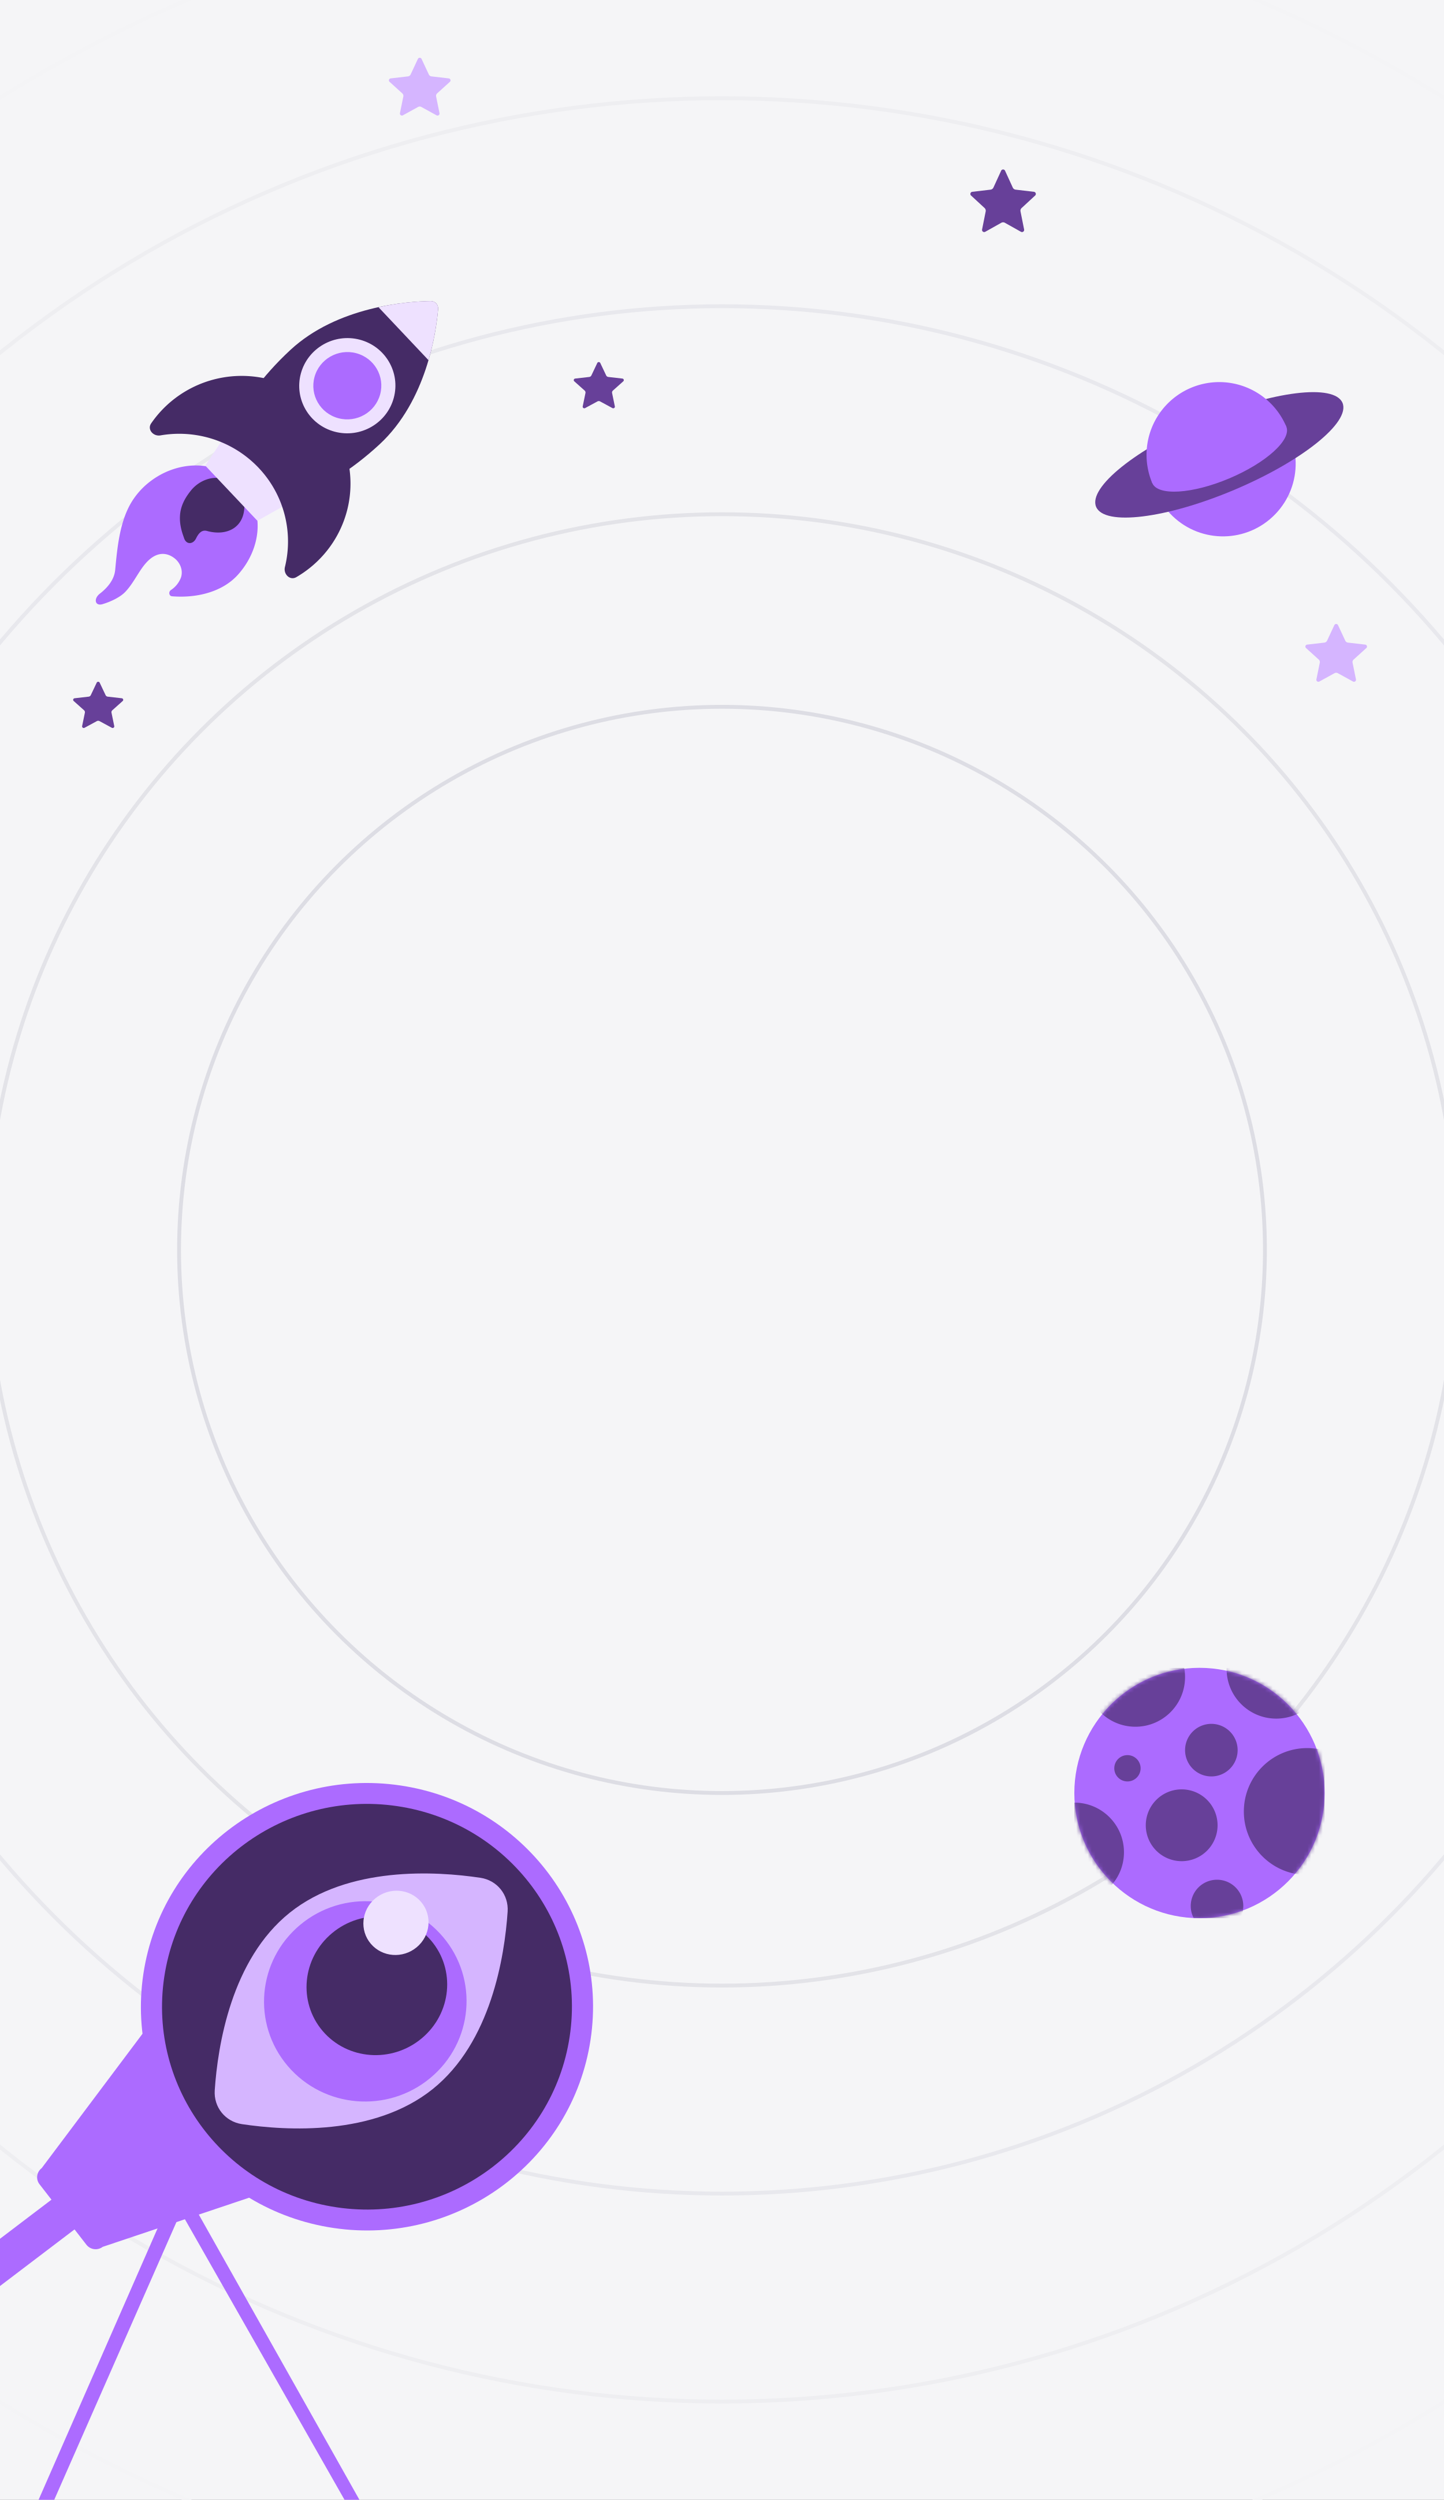 <svg xmlns="http://www.w3.org/2000/svg" fill="none" viewBox="0 0 375 649"><rect x="0" y="0" width="375" height="649" fill="#808080" stroke="none"/><g clip-path="url(#a)"><g clip-path="url(#b)"><path fill="#F5F5F7" d="M0 0h375v649H0z"/><circle cx="187.5" cy="324.5" r="353" stroke="#F4F4F6"/><circle cx="187.5" cy="324.5" r="353" stroke="#F4F4F6"/><circle cx="187.5" cy="324.5" r="299" stroke="#EEEEF1"/><circle cx="187.5" cy="324.5" r="245" stroke="#E8E8ED"/><circle cx="187.5" cy="324.5" r="191" stroke="#E3E3E8"/><circle cx="187.5" cy="324.5" r="141" stroke="#DDDDE4"/><path fill="#AC6BFF" d="m14.284 570.383-24.901 18.909a2.95 2.95 0 0 0-.554 4.167l2.331 3.005a3.025 3.025 0 0 0 4.212.548l24.901-18.908a2.95 2.95 0 0 0 .554-4.167l-2.33-3.005a3.026 3.026 0 0 0-4.213-.549M13.69 649.894l-3.69-.845 35.273-80.442 3.545 1.472z"/><path fill="#AC6BFF" d="M100.66 668.66 42.646 566.711l3.58-1.35 58.533 103.902z"/><path fill="#AC6BFF" d="M94.839 560.446 26.662 583.33a3.04 3.04 0 0 1-2.224.587 3.02 3.02 0 0 1-1.994-1.139l-12.18-15.699a2.96 2.96 0 0 1-.598-2.2 2.983 2.983 0 0 1 1.151-1.974l41.373-55.133c1.31-.994 13.591 15.093 14.597 16.39l12.18 15.698c1.005 1.297 17.179 19.591 15.872 20.586"/><path fill="#AC6BFF" d="M86.672 578.437c32.07 4.716 61.931-17.183 66.697-48.911s-17.367-61.272-49.437-65.988c-32.07-4.715-61.93 17.183-66.697 48.911-4.766 31.729 17.368 61.273 49.437 65.988"/><path fill="#452B66" d="M87.477 573.07c29.074 4.275 56.146-15.578 60.467-44.342s-15.745-55.548-44.819-59.823-56.145 15.577-60.466 44.342c-4.321 28.764 15.745 55.548 44.818 59.823"/><path fill="#D5B5FF" d="M124.746 487.508c4.355.65 7.379 4.403 7.083 8.795-.782 11.591-4.306 33.948-19.502 46.099-15.211 12.163-37.944 10.79-49.478 9.069-4.354-.65-7.378-4.403-7.083-8.795.78-11.59 4.3-33.949 19.482-46.103 15.198-12.168 37.955-10.789 49.498-9.065"/><path fill="#AC6BFF" d="M111.775 539.465c11.122-9.266 12.568-25.673 3.229-36.647-9.34-10.975-25.927-12.36-37.05-3.094s-12.569 25.672-3.23 36.647 25.928 12.359 37.051 3.094"/><path fill="#452B66" d="M109.498 529.21c7.778-6.479 8.876-17.85 2.453-25.397s-17.934-8.414-25.712-1.935-8.876 17.85-2.453 25.397 17.935 8.413 25.712 1.935"/><path fill="#EEE1FF" d="M108.217 505.544c3.604-3.002 4.113-8.27 1.137-11.767s-8.31-3.898-11.913-.896c-3.604 3.002-4.113 8.27-1.137 11.767s8.31 3.898 11.913.896"/><path fill="#AC6BFF" d="M38.986 125.008c6.943-5.353 17.148-6.041 23.677.874 6.277 6.633 5.263 16.469-.85 23.301-4.146 4.634-10.993 6.135-17.148 5.622-.792-.066-.944-1.188-.275-1.621a6.7 6.7 0 0 0 2.612-3.271c.608-1.871-.223-3.898-1.785-5.053-1.502-1.116-3.24-1.419-4.984-.556-1.274.63-2.262 1.708-3.115 2.837-1.581 2.154-2.737 4.588-4.588 6.526-1.225 1.285-3.486 2.45-5.869 3.176-2.016.615-2.406-1.42-.74-2.711 1.985-1.537 3.76-3.612 3.995-6.203.525-5.602 1.137-12.12 3.976-17.123a19.5 19.5 0 0 1 5.094-5.798"/><path fill="#452B66" d="M50.925 139.769c-.779 1.599-2.526 1.672-3.102-.001a69 69 0 0 0-.257-.737c-1.82-5.203-.509-8.567 2.075-11.748 2.076-2.547 5.698-3.998 8.883-2.798 2.72 1.026 4.865 3.694 4.944 6.509.153 6.058-4.637 8.258-9.699 6.856-1.348-.372-2.192.58-2.844 1.919"/><path fill="#452B66" d="M98.567 115.363c-14.881 13.765-32.1 19.452-38.494 12.685-6.395-6.766.47-23.417 15.333-37.187 12.206-11.308 30.325-12.598 36.414-12.698 1.166-.02 2.053.925 1.955 2.084-.506 6.022-3.011 23.814-15.208 35.116"/><path fill="#EEE1FF" d="m66.838 135.203-13.53-14.315 11.232-16.9 20.075 21.238z"/><path fill="#452B66" d="M67.173 121.468a27.789 27.789 0 0 1 6.822 25.738c-.452 1.846 1.302 3.592 2.953 2.635a28.4 28.4 0 0 0 6.868-5.569 28.06 28.06 0 0 0 6.421-12.153 27.8 27.8 0 0 0-.148-13.696 27.9 27.9 0 0 0-6.682-11.975 28.3 28.3 0 0 0-11.624-7.398 28.6 28.6 0 0 0-13.794-1.058 28.6 28.6 0 0 0-12.676 5.534 28.3 28.3 0 0 0-6.059 6.396c-1.078 1.571.543 3.437 2.421 3.113a28.6 28.6 0 0 1 11.398.34 28.3 28.3 0 0 1 14.1 8.093"/><path fill="#EEE1FF" d="M86.945 112.083c6.66 1.757 13.514-2.167 15.31-8.764 1.795-6.598-2.149-13.37-8.809-15.128-6.66-1.757-13.515 2.167-15.31 8.765-1.795 6.597 2.148 13.37 8.809 15.127M111.821 78.161c1.167-.019 2.054.926 1.956 2.084-.223 2.656-.837 7.598-2.496 13.264L98.284 79.747c5.826-1.265 10.852-1.542 13.537-1.586"/><path fill="#AC6BFF" d="M87.9 108.584c4.708 1.242 9.553-1.532 10.822-6.196 1.27-4.664-1.518-9.452-6.226-10.694s-9.554 1.532-10.823 6.196 1.518 9.452 6.227 10.694"/><path fill="#674099" d="m25.893 177.25 1.526 3.216a.71.71 0 0 0 .57.402l3.634.414a.43.43 0 0 1 .22.091q.096.077.136.191a.4.4 0 0 1-.116.431l-2.688 2.397a.69.69 0 0 0-.218.649l.715 3.465a.411.411 0 0 1-.168.415.43.43 0 0 1-.226.078.43.43 0 0 1-.234-.052l-3.192-1.727a.74.74 0 0 0-.706 0l-3.19 1.727a.43.43 0 0 1-.235.052.43.43 0 0 1-.373-.262.4.4 0 0 1-.021-.231l.715-3.465a.68.68 0 0 0-.219-.649l-2.686-2.397a.4.4 0 0 1 .02-.622.43.43 0 0 1 .22-.091l3.633-.414a.718.718 0 0 0 .572-.402l1.525-3.216a.4.4 0 0 1 .158-.182.44.44 0 0 1 .47 0c.07.044.125.108.158.182M155.893 94.25l1.526 3.216a.7.7 0 0 0 .231.273c.1.07.216.115.339.129l3.634.414c.081.01.158.04.221.09a.41.41 0 0 1 .142.424.4.4 0 0 1-.123.199l-2.688 2.397a.7.7 0 0 0-.197.297.67.67 0 0 0-.02.352l.714 3.465a.4.4 0 0 1-.021.231.427.427 0 0 1-.373.262.43.43 0 0 1-.234-.052l-3.192-1.727a.73.73 0 0 0-.706 0l-3.191 1.727a.43.43 0 0 1-.234.052.43.43 0 0 1-.227-.078.41.41 0 0 1-.167-.415l.715-3.465a.69.69 0 0 0-.219-.649l-2.686-2.397a.405.405 0 0 1 .019-.622.44.44 0 0 1 .221-.091l3.633-.414a.74.74 0 0 0 .339-.13.7.7 0 0 0 .232-.272l1.526-3.216a.4.4 0 0 1 .158-.182.437.437 0 0 1 .628.182"/><path fill="#D5B5FF" d="m109.483 15.312 1.879 4.02a.897.897 0 0 0 .701.503l4.473.518a.52.52 0 0 1 .447.643.5.5 0 0 1-.152.248l-3.308 2.996a.853.853 0 0 0-.268.81l.88 4.333a.516.516 0 0 1-.207.519.53.53 0 0 1-.567.032l-3.927-2.16a.9.9 0 0 0-.869 0l-3.928 2.16a.54.54 0 0 1-.567-.033.52.52 0 0 1-.181-.23.5.5 0 0 1-.026-.288l.882-4.332a.868.868 0 0 0-.27-.81l-3.306-2.997a.51.51 0 0 1 .023-.778.53.53 0 0 1 .272-.114l4.471-.517a.9.9 0 0 0 .418-.162.9.9 0 0 0 .285-.34l1.879-4.02a.532.532 0 0 1 .966 0"/><g clip-path="url(#c)"><path fill="#AC6BFF" d="M331.184 133.487c7.244-7.503 7.034-19.457-.469-26.701-7.502-7.244-19.457-7.034-26.701.469s-7.033 19.457.469 26.701 19.458 7.034 26.701-.469"/><path fill="#674099" d="M348.641 104.592c-2.122-5.029-18.165-3.062-35.833 4.393s-30.271 17.575-28.15 22.603 18.165 3.062 35.833-4.393c17.669-7.455 30.272-17.574 28.15-22.603"/><path fill="#AC6BFF" d="M299.237 125.425a18.883 18.883 0 0 1 10.059-24.741 18.886 18.886 0 0 1 24.741 10.059"/><path fill="#AC6BFF" d="M334.046 110.75c-1.425-3.378-10.37-2.83-19.979 1.225s-16.242 10.079-14.817 13.456c1.425 3.378 10.369 2.829 19.978-1.225s16.243-10.079 14.818-13.456"/></g><path fill="#674099" d="m261.013 44.338 1.996 4.355a.945.945 0 0 0 .746.544l4.752.56a.56.56 0 0 1 .314.966l-3.515 3.246a.94.94 0 0 0-.285.878l.935 4.692a.558.558 0 0 1-.822.597l-4.173-2.339a.94.94 0 0 0-.924 0l-4.173 2.339a.556.556 0 0 1-.794-.284.56.56 0 0 1-.028-.313l.937-4.692a.95.95 0 0 0-.287-.878l-3.513-3.246a.562.562 0 0 1 .025-.842.56.56 0 0 1 .289-.123l4.75-.561a.95.95 0 0 0 .748-.544l1.996-4.355A.55.55 0 0 1 260.5 44a.56.56 0 0 1 .513.338"/><path fill="#D5B5FF" d="m347.483 162.312 1.879 4.02a.899.899 0 0 0 .701.503l4.473.518a.52.52 0 0 1 .438.352.51.51 0 0 1-.143.539l-3.308 2.996a.854.854 0 0 0-.268.811l.88 4.332a.5.5 0 0 1-.026.289.52.52 0 0 1-.459.327.54.54 0 0 1-.289-.065l-3.927-2.159a.9.9 0 0 0-.869 0l-3.928 2.159a.54.54 0 0 1-.567-.032.52.52 0 0 1-.207-.519l.882-4.332a.872.872 0 0 0-.27-.811l-3.306-2.996a.51.51 0 0 1-.143-.539.52.52 0 0 1 .438-.352l4.471-.518a.9.9 0 0 0 .703-.503l1.879-4.02A.52.52 0 0 1 347 162a.52.52 0 0 1 .483.312"/><g clip-path="url(#d)"><path fill="#AC6BFF" d="M311.5 498c17.949 0 32.5-14.551 32.5-32.5S329.449 433 311.5 433 279 447.551 279 465.5s14.551 32.5 32.5 32.5"/><mask id="e" width="65" height="65" x="279" y="433" maskUnits="userSpaceOnUse" style="mask-type:luminance"><path fill="#fff" d="M311.5 498c17.949 0 32.5-14.551 32.5-32.5S329.449 433 311.5 433 279 447.551 279 465.5s14.551 32.5 32.5 32.5"/></mask><g fill="#674099" mask="url(#e)"><path d="M306.875 483.199a9.32 9.32 0 0 0 9.322-9.322 9.32 9.32 0 0 0-9.322-9.322 9.32 9.32 0 0 0-9.322 9.322 9.32 9.32 0 0 0 9.322 9.322M339.489 486.772c9.094 0 16.467-7.373 16.467-16.467 0-9.095-7.373-16.467-16.467-16.467-9.095 0-16.468 7.372-16.468 16.467s7.373 16.467 16.468 16.467M314.582 461.196a6.825 6.825 0 1 0 0-13.65 6.825 6.825 0 0 0 0 13.65M316.055 501.665a6.825 6.825 0 1 0-.001-13.65 6.825 6.825 0 0 0 .001 13.65M292.793 462.498a3.417 3.417 0 1 0-.002-6.834 3.417 3.417 0 0 0 .002 6.834M294.862 448.295c7.118 0 12.888-5.77 12.888-12.888s-5.77-12.887-12.888-12.887c-7.117 0-12.887 5.769-12.887 12.887s5.77 12.888 12.887 12.888M331.434 446.187c7.118 0 12.888-5.77 12.888-12.887s-5.77-12.888-12.888-12.888c-7.117 0-12.887 5.77-12.887 12.888 0 7.117 5.77 12.887 12.887 12.887M279.001 493.773c7.117 0 12.887-5.77 12.887-12.887s-5.77-12.888-12.887-12.888-12.888 5.77-12.888 12.888c0 7.117 5.77 12.887 12.888 12.887"/></g></g></g></g><defs><clipPath id="a"><path fill="#fff" d="M0 0h375v649H0z"/></clipPath><clipPath id="b"><path fill="#fff" d="M0 0h375v649H0z"/></clipPath><clipPath id="c"><path fill="#fff" d="m280.697 128.109 44.694-46.292 28.82 27.825-44.693 46.292z"/></clipPath><clipPath id="d"><path fill="#fff" d="M279 433h65v65h-65z"/></clipPath></defs></svg>